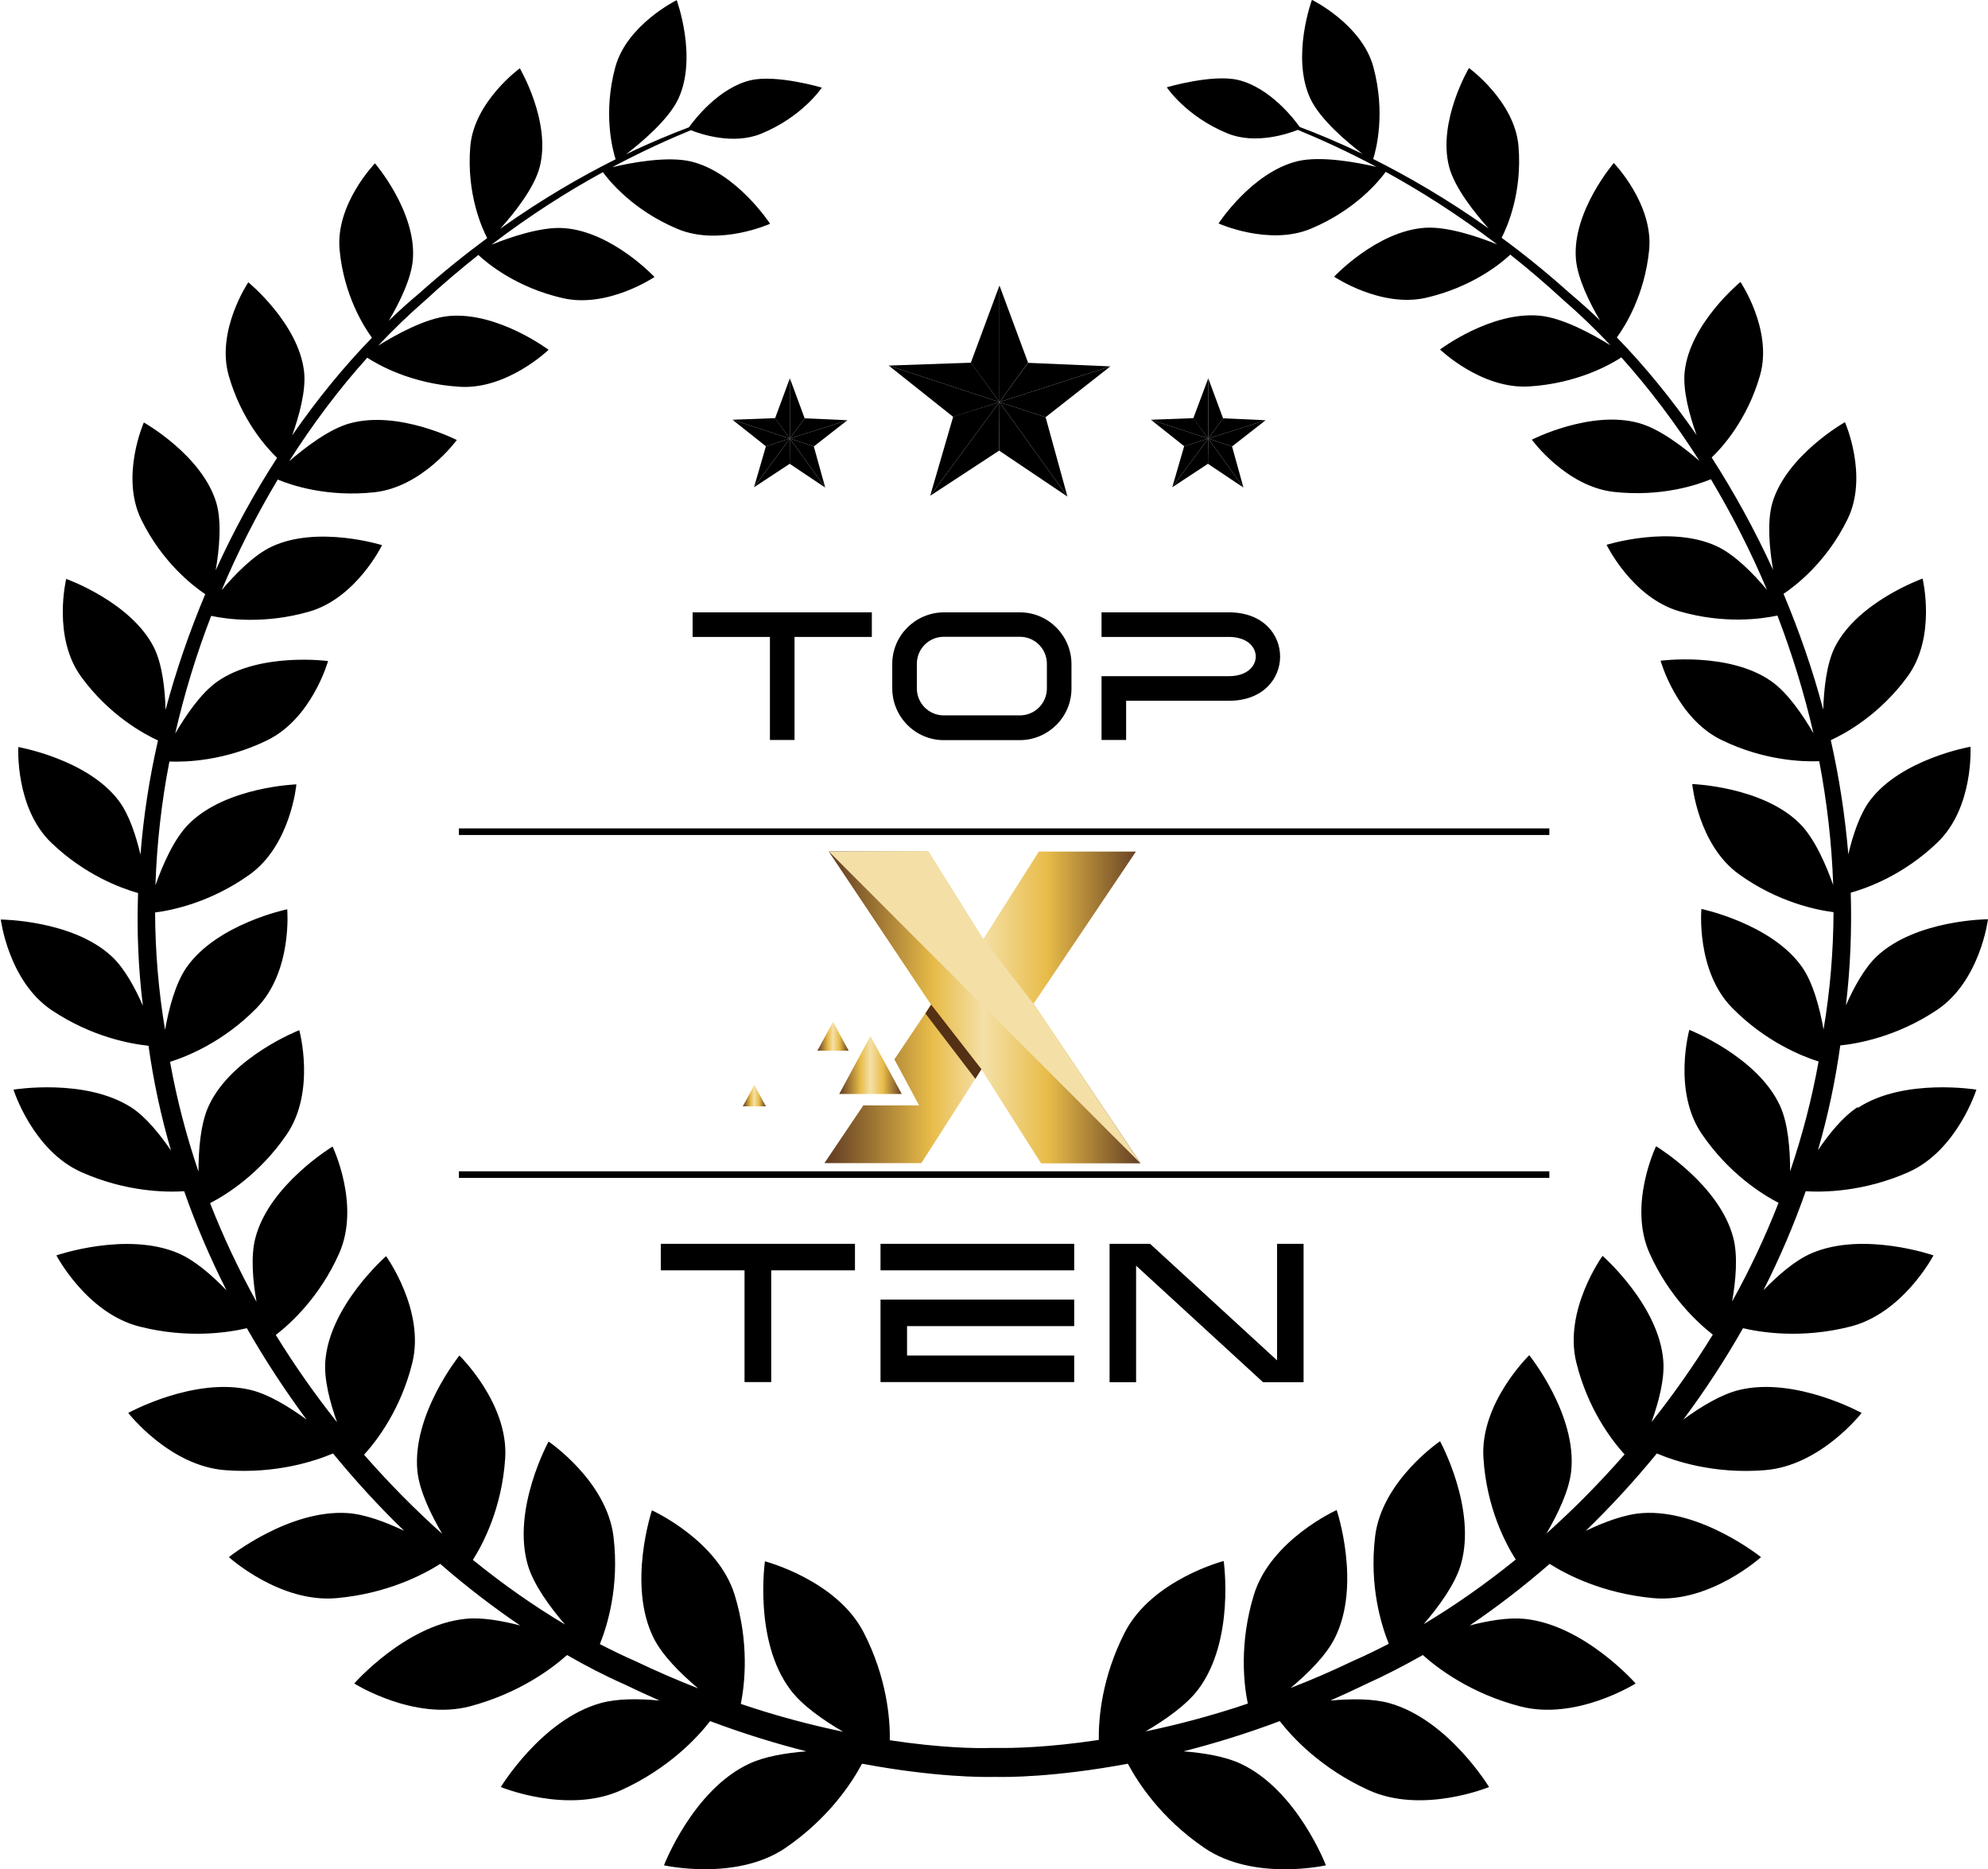 <?xml version="1.0" encoding="UTF-8"?>
<svg id="b" data-name="Layer 2" xmlns="http://www.w3.org/2000/svg" xmlns:xlink="http://www.w3.org/1999/xlink" viewBox="0 0 123.68 116.27">
  <defs>
    <clipPath id="e">
      <polygon points="51.29 72.35 57.32 72.35 61.06 66.51 64.77 72.35 70.94 72.35 64.3 62.44 70.67 52.97 64.63 52.97 61.17 58.42 57.74 52.97 51.57 52.97 57.93 62.49 55.64 65.9 55.86 66.3 57.18 68.76 54.53 68.76 53.71 68.76 51.29 72.35" style="fill: none;"/>
    </clipPath>
    <linearGradient id="f" x1="51.54" y1="-461.04" x2="70.94" y2="-461.04" gradientTransform="translate(0 -398.38) scale(1 -1)" gradientUnits="userSpaceOnUse">
      <stop offset="0" stop-color="#633e23"/>
      <stop offset=".33" stop-color="#e8bc49"/>
      <stop offset=".49" stop-color="#f4e0a7"/>
      <stop offset=".7" stop-color="#e8bc49"/>
      <stop offset="1" stop-color="#633e23"/>
    </linearGradient>
    <clipPath id="g">
      <polygon points="54.15 64.45 55.13 66.25 56.1 68.05 54.15 68.05 52.21 68.05 53.18 66.25 54.15 64.45" style="fill: none;"/>
    </clipPath>
    <linearGradient id="h" x1="52.26" y1="-464.63" x2="56.1" y2="-464.63" xlink:href="#f"/>
    <clipPath id="i">
      <polygon points="51.83 63.56 52.31 64.46 52.8 65.36 51.83 65.36 50.85 65.36 51.34 64.46 51.83 63.56" style="fill: none;"/>
    </clipPath>
    <linearGradient id="j" x1="50.88" y1="-462.84" x2="52.8" y2="-462.84" xlink:href="#f"/>
    <clipPath id="k">
      <polygon points="46.93 67.49 47.29 68.16 47.65 68.82 46.93 68.82 46.21 68.82 46.57 68.16 46.93 67.49" style="fill: none;"/>
    </clipPath>
    <linearGradient id="l" x1="46.23" y1="-466.53" x2="47.65" y2="-466.53" xlink:href="#f"/>
    <clipPath id="m">
      <polygon points="64.3 62.44 61.17 58.42 57.74 52.97 51.57 52.97 57.93 62.49 61.06 66.51 64.77 72.35 70.94 72.35 64.3 62.44" style="fill: none;"/>
    </clipPath>
    <linearGradient id="n" x1="51.82" x2="70.94" xlink:href="#f"/>
  </defs>
  <g id="c" data-name="OBJECTS">
    <g>
      <path d="M115.55,68.88c-.9.59-1.76,1.65-2.45,2.67.62-2.12,1.08-4.3,1.39-6.52,1.07-.11,3.51-.53,6.02-2.21,2.69-1.8,3.17-5.64,3.17-5.64,0,0-4.46.02-6.9,2.29-.79.74-1.45,1.96-1.94,3.07.28-2.35.37-4.7.3-7.01,1.03-.29,3.29-1.1,5.39-3.12,2.28-2.18,2.06-5.96,2.06-5.96,0,0-4.3.75-6.25,3.34-.64.85-1.07,2.17-1.35,3.35-.2-2.41-.57-4.78-1.09-7.1.88-.4,3.02-1.56,4.77-3.95,1.82-2.48.94-6.1.94-6.1,0,0-4.02,1.43-5.45,4.25-.53,1.05-.69,2.63-.73,3.9-.66-2.49-1.5-4.89-2.47-7.2.73-.49,2.67-1.96,3.98-4.64,1.32-2.69-.16-6.04-.16-6.04,0,0-3.62,2.04-4.51,5-.35,1.19-.18,2.92.04,4.19-1.13-2.47-2.42-4.81-3.82-6.99.63-.6,2.22-2.34,3.01-5.12.8-2.81-1.22-5.8-1.22-5.8,0,0-3.14,2.57-3.47,5.57-.13,1.18.31,2.76.74,3.95-1.55-2.24-3.22-4.28-4.96-6.07.5-.68,1.73-2.62,2.01-5.45.27-2.85-2.2-5.4-2.2-5.4,0,0-2.58,3-2.36,5.94.09,1.22.86,2.77,1.5,3.85-.62-.6-1.26-1.17-1.89-1.7-1.43-1.28-2.84-2.42-4.23-3.44.31-.59,1.3-2.76,1.05-5.71-.24-2.79-3.08-4.85-3.08-4.85,0,0-1.96,3.31-1.24,6.13.34,1.33,1.64,2.93,2.46,3.85-2.59-1.84-5.03-3.24-7.18-4.32.18-.56.79-2.85.01-5.73-.72-2.65-3.82-4.17-3.82-4.17,0,0-1.3,3.52-.11,6.12.6,1.31,2.31,2.74,3.25,3.46-1.48-.71-2.8-1.26-3.9-1.67-.31-.44-1.84-2.46-3.85-2.93-1.61-.37-4.42.46-4.42.46,0,0,1.19,1.81,3.78,2.87,1.74.71,3.76.02,4.37-.22,1.34.55,3.01,1.3,4.89,2.3-1.13-.26-3.43-.71-4.92-.35-2.84.7-4.9,3.87-4.9,3.87,0,0,3.15,1.42,5.76.32,2.79-1.17,4.27-3.02,4.64-3.53,2.11,1.16,4.47,2.64,6.93,4.51-1.17-.47-3.1-1.13-4.5-1.03-2.99.21-5.64,3.04-5.64,3.04,0,0,2.91,1.96,5.73,1.31,2.86-.66,4.66-2.14,5.23-2.68,1.09.86,2.19,1.8,3.3,2.82.99.86,1.98,1.8,2.93,2.82-1.08-.67-2.94-1.7-4.38-1.84-3.04-.3-6.22,2.1-6.22,2.1,0,0,2.56,2.47,5.52,2.3,3.02-.18,5.11-1.38,5.76-1.81,1.72,1.92,3.36,4.08,4.86,6.44-.99-.85-2.49-2.01-3.79-2.36-3-.82-6.64,1.04-6.64,1.04,0,0,2.12,2.92,5.12,3.25,2.94.32,5.18-.44,6.02-.79,1.29,2.16,2.47,4.46,3.49,6.88-.83-.99-2-2.19-3.12-2.71-2.87-1.34-6.86-.09-6.86-.09,0,0,1.6,3.3,4.55,4.14,2.78.8,5.1.47,6.08.26.9,2.35,1.66,4.8,2.24,7.32-.66-1.13-1.61-2.53-2.63-3.24-2.63-1.84-6.88-1.27-6.88-1.27,0,0,1,3.59,3.81,4.94,2.65,1.28,5.04,1.35,6.06,1.31.48,2.52.78,5.09.87,7.7-.45-1.26-1.16-2.91-2.09-3.83-2.31-2.3-6.68-2.45-6.68-2.45,0,0,.35,3.78,2.92,5.62,2.44,1.75,4.85,2.22,5.87,2.35-.01,2.42-.21,4.86-.62,7.3-.23-1.3-.64-2.89-1.34-3.89-1.9-2.7-6.26-3.61-6.26-3.61,0,0-.35,3.85,1.91,6.15,2.08,2.11,4.34,3.01,5.38,3.34-.42,2.34-1.02,4.63-1.77,6.83,0-1.34-.12-2.99-.64-4.1-1.41-3.04-5.63-4.7-5.63-4.7,0,0-1.06,3.82.79,6.5,1.68,2.45,3.75,3.74,4.76,4.26-.83,2.12-1.8,4.18-2.89,6.14.23-1.3.37-2.85.07-3.98-.86-3.3-4.8-5.68-4.8-5.68,0,0-1.76,3.65-.4,6.67,1.21,2.69,3,4.32,3.93,5.05-1.17,1.9-2.45,3.72-3.81,5.43.44-1.23.82-2.67.73-3.8-.26-3.46-3.78-6.53-3.78-6.53,0,0-2.44,3.37-1.63,6.64.71,2.87,2.18,4.81,3,5.71-1.55,1.77-3.18,3.42-4.86,4.92.7-1.2,1.41-2.66,1.54-3.88.37-3.52-2.61-7.21-2.61-7.21,0,0-3.07,2.97-2.85,6.39.19,3.07,1.36,5.3,2.01,6.32-1.88,1.52-3.8,2.87-5.73,4.02.94-1.09,1.95-2.47,2.31-3.69,1.02-3.48-1.29-7.69-1.29-7.69,0,0-3.63,2.46-4.04,5.93-.37,3.1.39,5.52.85,6.67-.74.38-1.47.74-2.21,1.06-1.33.64-2.63,1.2-3.9,1.69,1.08-.9,2.22-2.03,2.76-3.12,1.66-3.32.11-7.95.11-7.95,0,0-4.1,1.85-5.15,5.27-.91,2.98-.64,5.51-.38,6.77-2.31.78-4.45,1.33-6.36,1.73,1.23-.72,2.56-1.65,3.29-2.63,2.28-3.06,1.57-7.97,1.57-7.97,0,0-4.45,1.16-6.14,4.42-1.45,2.82-1.65,5.39-1.63,6.71-3.17.48-5.37.51-6.27.5h0s-.08,0-.23,0c-.15,0-.23,0-.23,0h0c-.9.03-3.09,0-6.27-.48.02-1.32-.18-3.89-1.63-6.71-1.68-3.26-6.14-4.42-6.14-4.42,0,0-.71,4.92,1.57,7.97.73.99,2.06,1.91,3.29,2.63-1.92-.4-4.06-.95-6.36-1.73.25-1.26.53-3.79-.38-6.77-1.05-3.42-5.15-5.27-5.15-5.27,0,0-1.55,4.63.11,7.95.54,1.08,1.68,2.21,2.76,3.12-1.26-.49-2.56-1.05-3.9-1.69-.73-.32-1.47-.68-2.21-1.06.46-1.14,1.22-3.57.85-6.67-.41-3.48-4.04-5.93-4.04-5.93,0,0-2.31,4.21-1.29,7.69.36,1.22,1.37,2.6,2.31,3.69-1.93-1.15-3.86-2.5-5.73-4.02.65-1.02,1.81-3.25,2.01-6.32.22-3.42-2.85-6.39-2.85-6.39,0,0-2.97,3.69-2.61,7.21.13,1.22.84,2.68,1.54,3.88-1.68-1.5-3.31-3.15-4.86-4.92.82-.9,2.29-2.84,3-5.71.81-3.27-1.63-6.64-1.63-6.64,0,0-3.52,3.07-3.78,6.53-.09,1.13.29,2.57.73,3.8-1.36-1.71-2.64-3.53-3.81-5.43.93-.72,2.73-2.36,3.93-5.05,1.36-3.02-.4-6.67-.4-6.67,0,0-3.94,2.38-4.8,5.68-.3,1.14-.16,2.68.07,3.98-1.09-1.97-2.06-4.02-2.89-6.14,1.01-.52,3.08-1.81,4.76-4.26,1.84-2.69.79-6.5.79-6.5,0,0-4.22,1.65-5.63,4.7-.52,1.11-.64,2.76-.64,4.1-.75-2.21-1.35-4.49-1.77-6.83,1.05-.33,3.31-1.23,5.38-3.34,2.25-2.29,1.91-6.15,1.91-6.15,0,0-4.36.9-6.26,3.61-.7,1-1.11,2.59-1.34,3.89-.41-2.44-.61-4.88-.62-7.3,1.02-.13,3.43-.61,5.87-2.35,2.58-1.84,2.92-5.62,2.92-5.62,0,0-4.37.15-6.68,2.45-.93.92-1.64,2.56-2.09,3.83.09-2.61.38-5.19.87-7.7,1.02.04,3.42-.03,6.06-1.31,2.81-1.35,3.81-4.94,3.81-4.94,0,0-4.24-.57-6.88,1.27-1.02.71-1.97,2.11-2.63,3.24.58-2.52,1.33-4.97,2.24-7.32.98.21,3.3.53,6.08-.26,2.95-.84,4.55-4.14,4.55-4.14,0,0-4-1.25-6.86.09-1.12.52-2.29,1.73-3.12,2.71,1.02-2.42,2.2-4.72,3.49-6.88.83.35,3.08,1.11,6.02.79,3-.33,5.12-3.25,5.12-3.25,0,0-3.63-1.86-6.64-1.04-1.3.35-2.8,1.51-3.79,2.36,1.5-2.36,3.13-4.52,4.86-6.44.65.43,2.74,1.63,5.76,1.81,2.95.18,5.52-2.3,5.52-2.3,0,0-3.18-2.39-6.22-2.1-1.45.14-3.3,1.17-4.38,1.84.96-1.02,1.94-1.96,2.93-2.82,1.11-1.03,2.22-1.96,3.3-2.82.58.54,2.37,2.02,5.23,2.68,2.82.66,5.73-1.31,5.73-1.31,0,0-2.65-2.83-5.64-3.04-1.4-.1-3.33.56-4.5,1.03,2.46-1.88,4.82-3.36,6.93-4.51.37.51,1.85,2.36,4.64,3.53,2.61,1.1,5.76-.32,5.76-.32,0,0-2.06-3.17-4.9-3.87-1.49-.36-3.79.08-4.92.35,1.88-1,3.55-1.75,4.89-2.3.61.24,2.63.93,4.37.22,2.59-1.06,3.78-2.87,3.78-2.87,0,0-2.81-.83-4.42-.46-2.01.47-3.54,2.5-3.85,2.93-1.11.42-2.43.96-3.9,1.67.93-.72,2.64-2.14,3.25-3.46,1.19-2.59-.11-6.12-.11-6.12,0,0-3.1,1.52-3.82,4.17-.78,2.88-.16,5.17.02,5.73-2.15,1.07-4.59,2.48-7.18,4.32.83-.92,2.12-2.52,2.46-3.85.72-2.81-1.24-6.13-1.24-6.13,0,0-2.84,2.06-3.08,4.85-.25,2.95.74,5.12,1.05,5.71-1.38,1.02-2.8,2.16-4.23,3.44-.64.53-1.27,1.1-1.89,1.7.64-1.08,1.42-2.63,1.5-3.85.21-2.95-2.36-5.94-2.36-5.94,0,0-2.48,2.55-2.2,5.4.27,2.82,1.51,4.76,2.01,5.45-1.74,1.79-3.41,3.83-4.96,6.07.42-1.18.87-2.77.74-3.95-.33-3-3.47-5.57-3.47-5.57,0,0-2.02,2.99-1.22,5.8.79,2.78,2.38,4.52,3.01,5.12-1.41,2.17-2.69,4.51-3.82,6.99.22-1.27.39-3,.04-4.19-.88-2.96-4.51-5-4.51-5,0,0-1.48,3.35-.16,6.04,1.31,2.68,3.25,4.15,3.98,4.64-.97,2.31-1.81,4.72-2.47,7.2-.03-1.27-.2-2.85-.73-3.9-1.43-2.82-5.45-4.25-5.45-4.25,0,0-.88,3.62.94,6.1,1.75,2.39,3.88,3.54,4.77,3.95-.53,2.31-.9,4.69-1.09,7.1-.28-1.17-.7-2.49-1.35-3.35-1.95-2.59-6.25-3.34-6.25-3.34,0,0-.21,3.79,2.06,5.96,2.11,2.02,4.36,2.83,5.39,3.12-.08,2.32.01,4.66.3,7.01-.49-1.12-1.15-2.34-1.94-3.07-2.44-2.27-6.9-2.29-6.9-2.29,0,0,.48,3.84,3.17,5.64,2.51,1.68,4.95,2.1,6.02,2.21.31,2.22.78,4.4,1.4,6.52-.69-1.01-1.55-2.08-2.45-2.67-2.87-1.86-7.35-1.12-7.35-1.12,0,0,1.19,3.78,4.22,5.13,2.79,1.24,5.28,1.26,6.4,1.19.74,2.12,1.63,4.18,2.63,6.16-.88-.91-1.96-1.86-2.99-2.3-3.22-1.38-7.59.13-7.59.13,0,0,1.88,3.6,5.18,4.43,3.04.77,5.56.36,6.67.1,1.13,1.98,2.38,3.88,3.71,5.68-1.07-.78-2.35-1.57-3.48-1.84-3.49-.84-7.61,1.43-7.61,1.43,0,0,2.55,3.29,6.02,3.56,3.21.25,5.66-.59,6.72-1.04,1.4,1.71,2.88,3.32,4.42,4.81-1.14-.54-2.43-1.03-3.52-1.1-3.66-.24-7.38,2.74-7.38,2.74,0,0,3.17,2.87,6.7,2.55,3.15-.28,5.41-1.47,6.45-2.13,1.62,1.41,3.29,2.69,4.97,3.83-1.16-.3-2.41-.52-3.41-.41-3.72.38-6.91,4.02-6.91,4.02,0,0,3.71,2.34,7.2,1.42,3.05-.81,5.09-2.34,6.04-3.19,1.18.68,2.36,1.29,3.54,1.81.75.36,1.48.7,2.21,1.02-1.27-.12-2.62-.13-3.66.16-3.67,1.02-6.21,5.22-6.21,5.22,0,0,4.16,1.72,7.5.19,2.96-1.35,4.74-3.28,5.52-4.29,2.13.8,4.14,1.41,5.99,1.88-1.27.1-2.61.32-3.58.78-3.5,1.65-5.28,6.31-5.28,6.31,0,0,4.5,1.01,7.57-1.09,2.71-1.86,4.14-4.08,4.75-5.23,4.56.85,7.56.84,8.27.82.71.02,3.71.03,8.27-.82.61,1.15,2.04,3.38,4.75,5.23,3.08,2.11,7.57,1.09,7.57,1.09,0,0-1.78-4.66-5.28-6.31-.97-.46-2.31-.68-3.58-.78,1.85-.47,3.86-1.08,5.99-1.88.78,1.01,2.56,2.94,5.52,4.29,3.34,1.53,7.5-.19,7.5-.19,0,0-2.54-4.2-6.21-5.22-1.04-.29-2.39-.27-3.66-.16.73-.32,1.46-.66,2.21-1.02,1.17-.53,2.36-1.14,3.54-1.81.95.85,2.99,2.39,6.04,3.19,3.49.92,7.2-1.42,7.2-1.42,0,0-3.19-3.64-6.91-4.02-1.01-.1-2.25.11-3.41.41,1.68-1.14,3.35-2.42,4.97-3.83,1.04.66,3.3,1.84,6.45,2.13,3.53.32,6.7-2.55,6.7-2.55,0,0-3.72-2.99-7.38-2.74-1.08.07-2.38.56-3.52,1.1,1.54-1.49,3.02-3.1,4.42-4.81,1.06.45,3.52,1.3,6.72,1.04,3.47-.27,6.02-3.56,6.02-3.56,0,0-4.12-2.27-7.61-1.43-1.13.27-2.42,1.06-3.48,1.84,1.34-1.8,2.58-3.69,3.71-5.68,1.11.26,3.63.67,6.67-.1,3.3-.83,5.18-4.43,5.18-4.43,0,0-4.37-1.52-7.59-.13-1.03.44-2.11,1.39-2.99,2.3,1-1.98,1.89-4.04,2.63-6.16,1.13.07,3.62.04,6.4-1.19,3.03-1.35,4.22-5.13,4.22-5.13,0,0-4.49-.74-7.35,1.12Z"/>
      <g>
        <g>
          <polygon points="62.18 17.76 60.4 22.56 62.18 25.01 62.18 17.76"/>
          <polygon points="62.18 17.76 63.96 22.56 62.18 25.01 62.18 17.76"/>
          <polygon points="69.08 22.79 63.96 22.57 62.18 25.01 69.08 22.79"/>
          <polygon points="69.08 22.79 65.05 25.95 62.18 25.01 69.08 22.79"/>
          <polygon points="55.29 22.74 59.3 25.93 62.18 25.01 55.29 22.74"/>
          <polygon points="55.29 22.74 60.41 22.56 62.18 25.01 55.29 22.74"/>
          <polygon points="66.41 30.89 65.05 25.95 62.18 25.01 66.41 30.89"/>
          <polygon points="66.41 30.89 62.16 28.03 62.18 25.01 66.41 30.89"/>
          <polygon points="57.87 30.84 62.16 28.03 62.18 25.01 57.87 30.84"/>
          <polygon points="57.87 30.84 59.3 25.92 62.18 25.01 57.87 30.84"/>
        </g>
        <g>
          <g>
            <polygon points="75.17 23.53 74.24 26.02 75.17 27.28 75.17 23.53"/>
            <polygon points="75.17 23.53 76.09 26.02 75.17 27.28 75.17 23.53"/>
            <polygon points="78.74 26.14 76.09 26.02 75.17 27.28 78.74 26.14"/>
            <polygon points="78.74 26.14 76.65 27.77 75.17 27.28 78.74 26.14"/>
            <polygon points="71.6 26.11 73.68 27.76 75.17 27.28 71.6 26.11"/>
            <polygon points="71.6 26.11 74.25 26.01 75.17 27.28 71.6 26.11"/>
            <polygon points="77.36 30.33 76.65 27.77 75.17 27.28 77.36 30.33"/>
            <polygon points="77.36 30.33 75.15 28.85 75.17 27.28 77.36 30.33"/>
            <polygon points="72.93 30.31 75.15 28.85 75.17 27.28 72.93 30.31"/>
            <polygon points="72.93 30.31 73.67 27.76 75.17 27.28 72.93 30.31"/>
          </g>
          <g>
            <polygon points="49.14 23.53 48.22 26.02 49.14 27.28 49.14 23.53"/>
            <polygon points="49.14 23.53 50.06 26.02 49.14 27.28 49.14 23.53"/>
            <polygon points="52.72 26.14 50.06 26.02 49.14 27.28 52.72 26.14"/>
            <polygon points="52.72 26.14 50.63 27.77 49.14 27.28 52.72 26.14"/>
            <polygon points="45.57 26.11 47.65 27.76 49.14 27.28 45.57 26.11"/>
            <polygon points="45.57 26.11 48.22 26.01 49.14 27.28 45.57 26.11"/>
            <polygon points="51.34 30.33 50.63 27.77 49.14 27.28 51.34 30.33"/>
            <polygon points="51.34 30.33 49.13 28.85 49.14 27.28 51.34 30.33"/>
            <polygon points="46.91 30.31 49.13 28.85 49.14 27.28 46.91 30.31"/>
            <polygon points="46.91 30.31 47.65 27.76 49.14 27.28 46.91 30.31"/>
          </g>
        </g>
      </g>
      <g>
        <rect x="28.55" y="51.53" width="67.84" height=".41"/>
        <rect x="28.55" y="72.86" width="67.84" height=".41"/>
      </g>
    </g>
  </g>
  <g id="d" data-name="TEXTS">
    <g>
      <g>
        <path d="M43.09,38.09h11.15v1.53h-4.81v6.41h-1.53v-6.41h-4.81v-1.53Z"/>
        <path d="M63.45,38.09c1.77,0,3.2,1.44,3.21,3.21v1.53c0,1.77-1.44,3.2-3.21,3.21h-4.73c-1.77,0-3.2-1.44-3.21-3.21v-1.53c0-1.77,1.44-3.2,3.21-3.21h4.73ZM65.13,42.82v-1.53c0-.93-.75-1.68-1.68-1.68h-4.73c-.93,0-1.68.75-1.68,1.68v1.53c0,.93.75,1.68,1.68,1.68h4.73c.93,0,1.68-.75,1.68-1.68Z"/>
        <path d="M68.53,46.03v-3.97h7.93c2.22,0,2.22-2.44,0-2.44h-7.93v-1.53h7.93c4.24,0,4.24,5.5,0,5.5h-6.4v2.44h-1.53Z"/>
      </g>
      <g>
        <path d="M41.11,77.37h12.08v1.65h-5.21v6.95h-1.66v-6.95h-5.21v-1.65Z"/>
        <path d="M54.78,77.37h12.05v1.65h-12.05v-1.65ZM56.43,84.32h10.4v1.65h-12.05v-5.13h12.05v1.65h-10.4v1.82Z"/>
        <path d="M71.55,77.37l7.9,7.25v-7.25h1.65v8.61h-2.52l-7.9-7.25v7.25h-1.65v-8.61h2.52Z"/>
      </g>
      <g>
        <g style="clip-path: url(#e);">
          <rect x="51.29" y="52.97" width="19.65" height="19.38" style="fill: url(#f);"/>
        </g>
        <g style="clip-path: url(#g);">
          <rect x="52.21" y="64.45" width="3.88" height="3.61" style="fill: url(#h);"/>
        </g>
        <g style="clip-path: url(#i);">
          <rect x="50.85" y="63.56" width="1.94" height="1.8" style="fill: url(#j);"/>
        </g>
        <g style="clip-path: url(#k);">
          <rect x="46.21" y="67.49" width="1.44" height="1.34" style="fill: url(#l);"/>
        </g>
        <g style="clip-path: url(#m);">
          <rect x="51.57" y="52.97" width="19.38" height="19.38" style="fill: url(#n);"/>
        </g>
        <polygon points="57.57 63.04 60.68 67.11 61.06 66.51 57.93 62.49 57.57 63.04" style="fill: #543015; fill-rule: evenodd;"/>
        <polygon points="51.57 52.97 70.94 72.35 64.3 62.44 61.17 58.42 57.74 52.97 51.57 52.97" style="fill: #f4e0a7; fill-rule: evenodd;"/>
      </g>
    </g>
  </g>
</svg>